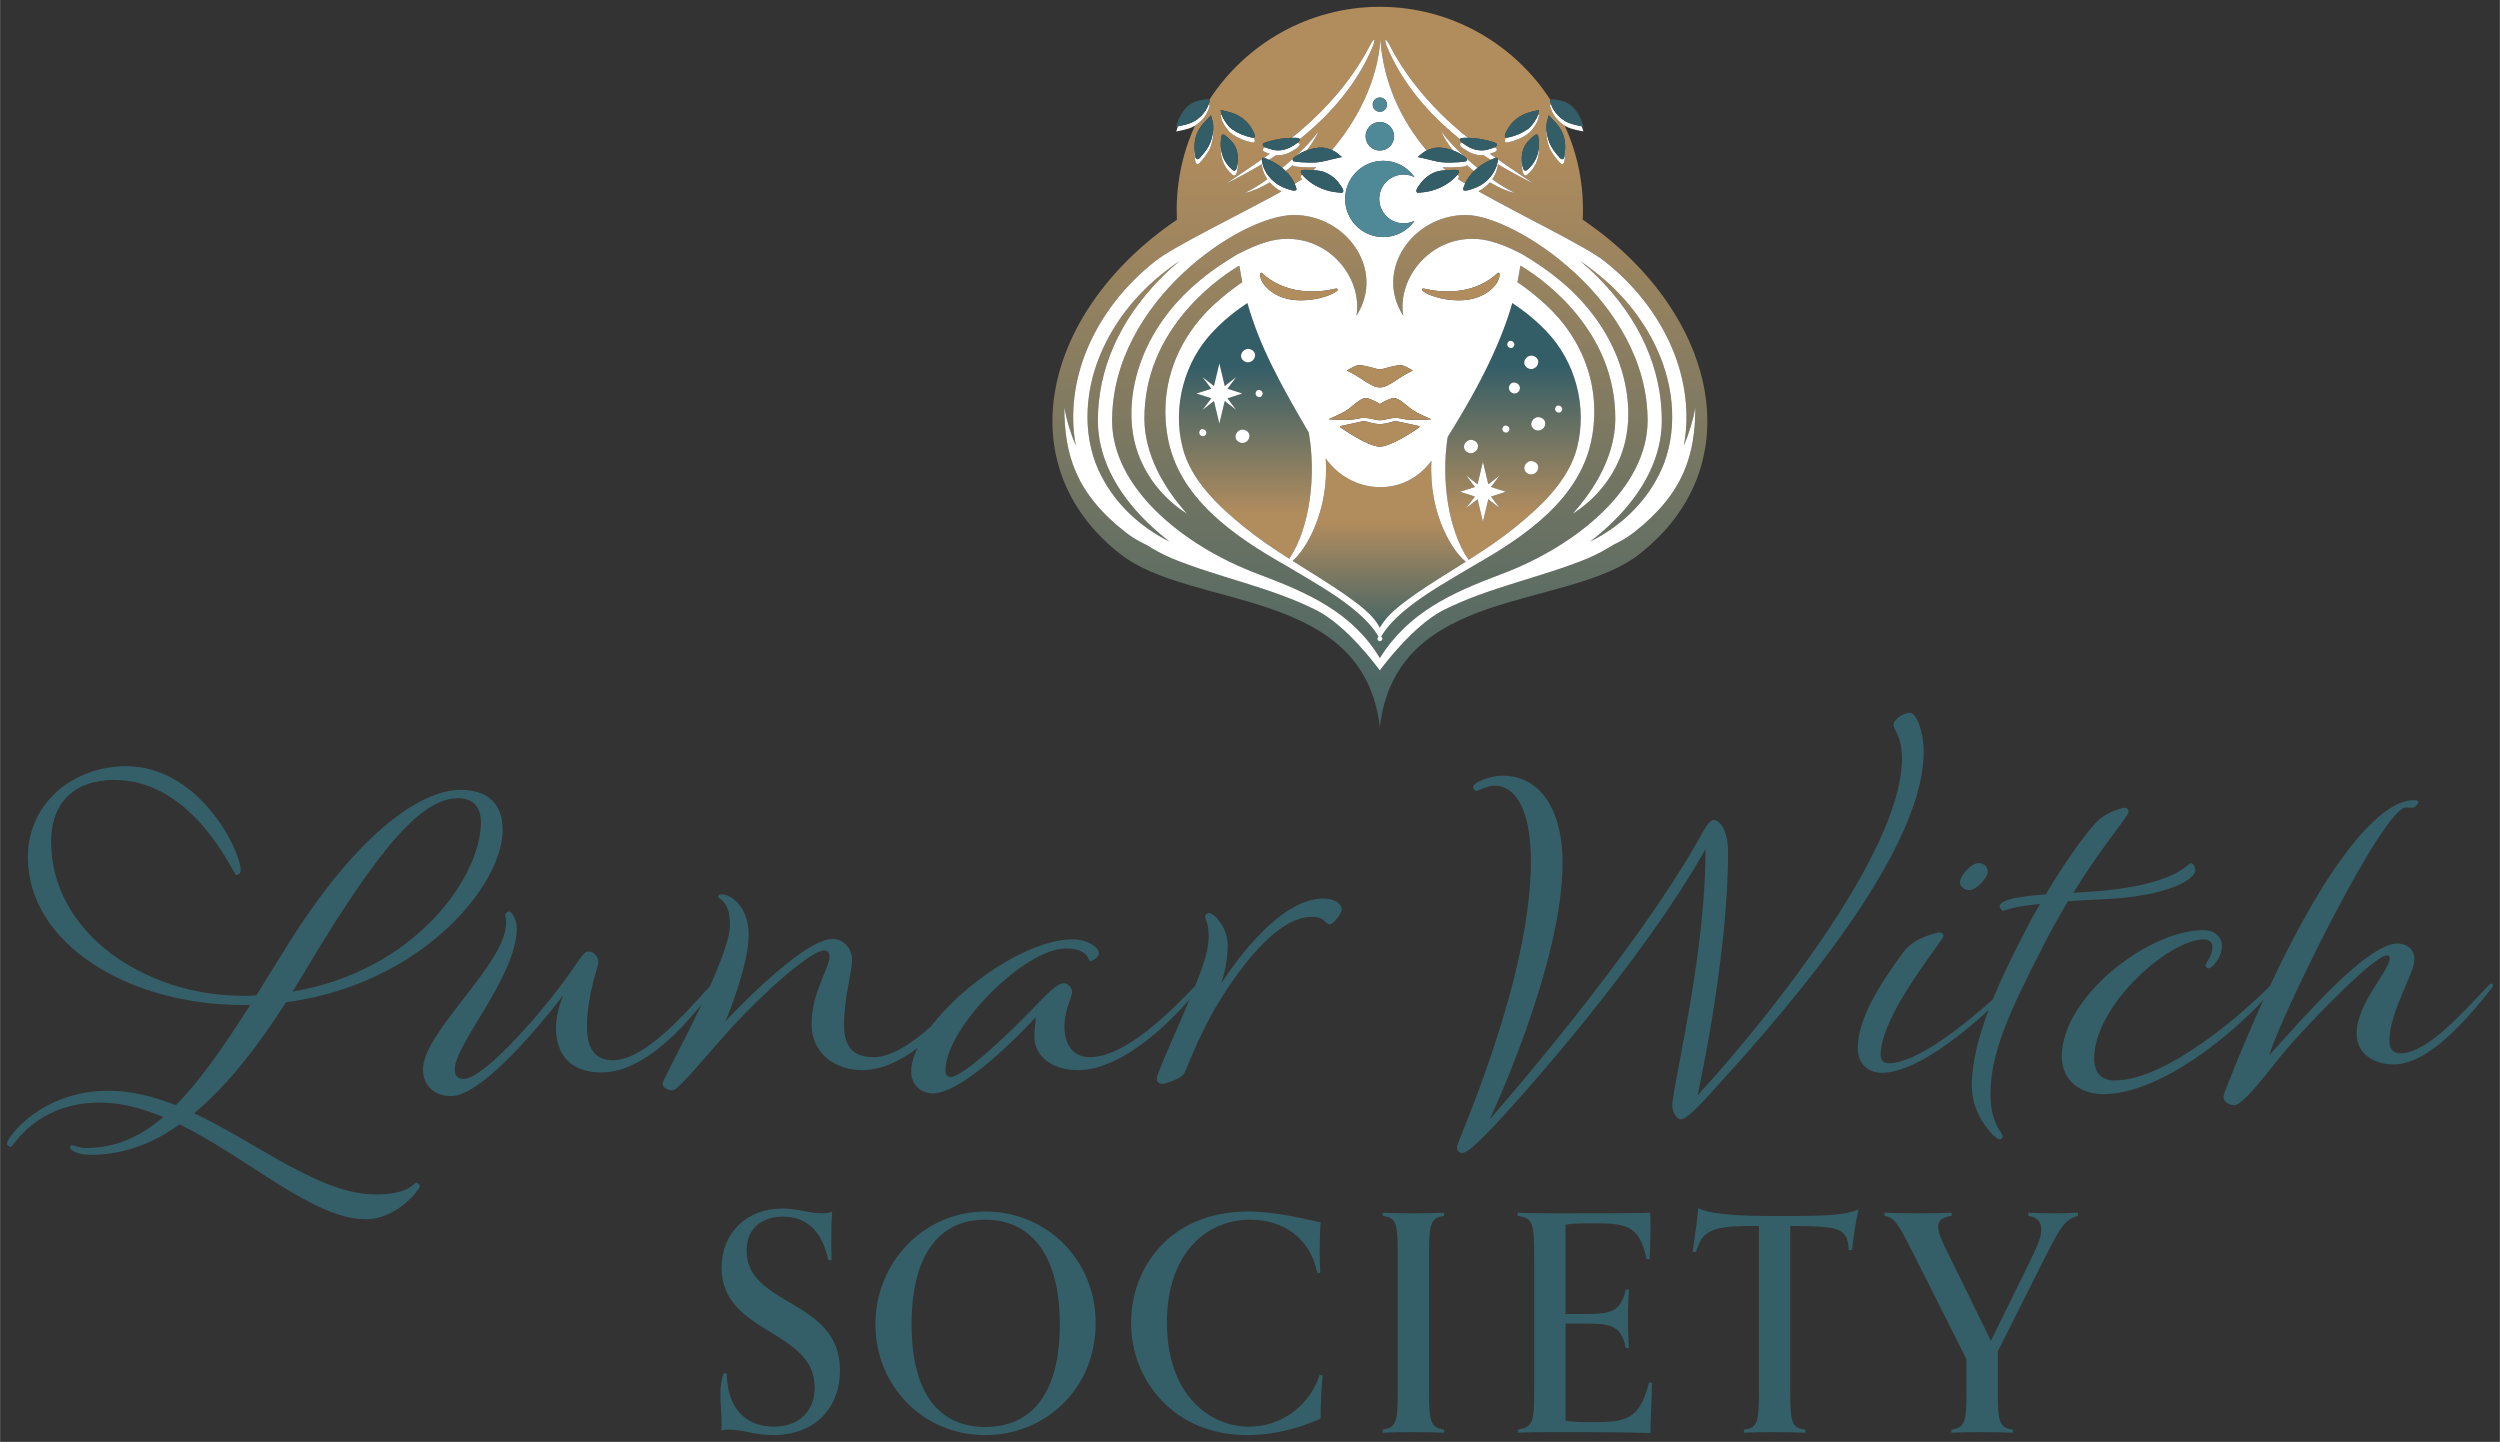 <?xml version="1.0" encoding="UTF-8"?><svg id="a" xmlns="http://www.w3.org/2000/svg" width="7.374in" height="4.253in" xmlns:xlink="http://www.w3.org/1999/xlink" viewBox="0 0 530.914 306.234"><rect x="0" y="0" width="530.914" height="306.234" fill="#333333" stroke="none"/><defs><linearGradient id="b" x1="292.889" y1="154.44" x2="292.889" y2="92.718" gradientUnits="userSpaceOnUse"><stop offset=".278" stop-color="#345e67"/><stop offset=".705" stop-color="#b18c5d"/></linearGradient><linearGradient id="c" x1="276.283" y1="154.44" x2="276.283" y2="1.44" gradientUnits="userSpaceOnUse"><stop offset="0" stop-color="#345e67"/><stop offset=".705" stop-color="#b18c5d"/></linearGradient><linearGradient id="d" x1="309.683" y1="154.44" x2="309.683" y2="1.44" xlink:href="#c"/><linearGradient id="e" x1="321.318" y1="154.441" x2="321.318" y2="31.318" gradientUnits="userSpaceOnUse"><stop offset=".368" stop-color="#b18c5d"/><stop offset=".622" stop-color="#345e67"/></linearGradient><linearGradient id="f" x1="264.476" y1="154.441" x2="264.476" y2="31.318" xlink:href="#e"/><linearGradient id="g" x1="293.042" y1="255.587" x2="293.042" y2="-137.117" gradientUnits="userSpaceOnUse"><stop offset=".209" stop-color="#345e67"/><stop offset=".572" stop-color="#b18c5d"/></linearGradient><linearGradient id="h" x1="240.713" y1="255.587" x2="240.713" y2="-137.117" xlink:href="#g"/><linearGradient id="i" x1="345.355" y1="255.587" x2="345.355" y2="-137.117" xlink:href="#g"/><linearGradient id="j" x1="293.034" y1="255.587" x2="293.034" y2="-137.117" xlink:href="#g"/></defs><path d="M293.002,133.263c.015.029.031.069.031.069,0,0,.017-.041.033-.069,1.557-2.816,4.373-4.84,7.719-7.235,3.42-2.353,6.982-4.512,10.497-6.732-2.568-1.982-7.917-9.841-7.296-21.439-5.576,7.742-16.816,7.386-22.46-.504.808,11.299-4.366,19.618-7.03,21.759,3.609,2.285,7.272,4.498,10.786,6.916,3.347,2.395,6.226,4.382,7.72,7.235Z" fill="url(#b)"/><path d="M274.891,38.917c.022.048.037.085.057.129.574-.344,1.108-.674,1.562-.973-.224-.302-.345-.58-.229-.756.05-.075.095-.137.304-.174-.269-.338-.433-.658-.304-.852.108-.161.18-.266,1.96-.185.196.009.411.021.631.036.216-.208.439-.417.65-.625-.144.011-.287.018-.428.021l-1.011.015c-.025,0-.053,0-.084,0-.713,0-3.001-.11-3.307-.302-.069-.042-.118-.107-.147-.18-.48.44-.992.849-1.5,1.259.784.774,1.412,1.64,1.846,2.587h0Z" fill="url(#c)"/><path d="M311.177,38.916c.435-.948,1.062-1.813,1.847-2.587-.509-.411-1.02-.82-1.5-1.259-.029.074-.079.138-.15.182-.303.191-2.592.301-3.304.301-.032,0-.06,0-.084,0l-1.009-.015c-.208-.004-.42-.02-.635-.041.195.185.391.368.589.549.037.034.088.072.127.107.268-.019.533-.036.771-.046,1.781-.081,1.852.024,1.958.183.129.195-.035.516-.304.854.209.037.254.099.304.172.109.164.009.418-.185.696.476.309,1.001.634,1.55.966.01-.021.016-.038.027-.06h0Z" fill="url(#d)"/><path d="M321.647,112.078c5.557-4.461,11.469-10.004,13.271-16.988,2.214-8.672-.316-18.332-6.555-24.766-2.129-2.253-4.589-4.241-7.2-5.966-2.052,7.207-5.915,15.982-13.727,28.459-1.373,8.875.03,19.667,4.457,26.092,3.359-2.133,6.666-4.334,9.754-6.83ZM330.777,86.14c.453-.101.883.204.982.586.098.383-.172.816-.557.907-.385.09-.814-.168-.926-.547-.112-.379.115-.86.501-.946ZM327.972,89.256c.321.477.243,1.135-.119,1.59-.23.29-.571.51-.951.579-.755.137-1.555-.404-1.689-1.104-.134-.701.375-1.447,1.103-1.68.569-.182,1.334.138,1.656.615ZM324.825,75.575c.569-.182,1.334.138,1.656.615.321.477.243,1.135-.119,1.59-.23.29-.571.51-.951.579-.755.137-1.555-.403-1.689-1.104-.134-.701.375-1.447,1.103-1.68ZM324.825,97.963c.569-.182,1.334.138,1.656.615s.243,1.135-.119,1.59c-.23.29-.571.51-.951.579-.755.137-1.555-.403-1.689-1.104-.134-.701.375-1.447,1.103-1.68ZM322.758,82.169c.15.583-.263,1.244-.85,1.382-.587.138-1.243-.256-1.413-.833s.176-1.311.765-1.442c.691-.154,1.349.31,1.499.894ZM320.618,72.415c.453-.101.883.204.982.586.099.383-.172.816-.557.907-.385.09-.814-.168-.926-.547s.115-.86.501-.946ZM319.568,90.387c.453-.101.883.204.982.586.098.383-.172.816-.557.907-.385.09-.814-.168-.926-.547-.112-.379.115-.86.501-.946ZM312.027,93.462c.569-.182,1.334.138,1.656.615.321.477.243,1.135-.119,1.59-.23.29-.571.51-.951.579-.755.137-1.555-.403-1.689-1.104s.375-1.447,1.103-1.68ZM310.051,104.446l3.162-1.015-1.867-2.473,2.437,1.9,1.145-4.799,1.145,4.799,2.437-1.9-1.868,2.473,3.162,1.015-3.162,1.015,1.868,2.473-2.437-1.9-1.145,4.798-1.145-4.798-2.437,1.9,1.867-2.473-3.162-1.015Z" fill="url(#e)"/><path d="M257.706,70.324c-6.239,6.434-8.769,16.094-6.555,24.766,1.802,6.984,7.714,12.527,13.271,16.988,2.973,2.403,6.149,4.533,9.379,6.592,4.557-6.842,5.683-18.133,4.133-26.81-6.098-10.408-10.47-18.403-13.026-27.503-2.611,1.725-5.072,3.713-7.202,5.967ZM255.62,92.645c-.385.09-.814-.168-.926-.547-.112-.379.115-.86.501-.946.453-.101.883.204.982.586.098.383-.172.816-.557.907ZM258.949,89.965l-1.145-4.798-2.437,1.9,1.868-2.473-3.162-1.015,3.162-1.015-1.868-2.473,2.437,1.9,1.145-4.798,1.145,4.798,2.436-1.9-1.867,2.473,3.162,1.015-3.162,1.015,1.867,2.473-2.436-1.9-1.145,4.798ZM265.033,93.492c-.23.29-.571.51-.951.579-.755.137-1.555-.403-1.689-1.104s.375-1.447,1.103-1.68c.569-.182,1.334.138,1.656.615.321.477.243,1.135-.119,1.59ZM267.158,82.833c.453-.101.883.204.982.586.098.383-.172.816-.557.907-.385.09-.814-.168-.926-.547-.112-.379.115-.86.501-.946ZM266.335,74.762c.321.477.243,1.135-.119,1.59-.23.29-.571.51-.951.579-.755.137-1.555-.403-1.689-1.104-.134-.701.375-1.447,1.103-1.68.569-.182,1.334.138,1.656.615Z" fill="url(#f)"/><path d="M336.127,46.661c.344-7.148-1.067-13.936-3.834-19.979-1.268-.78-2.337-2.019-2.831-3.332-.299-.798-.283-.876-.266-.958l.032-.153.151-.09s.013-.002.018-.004c-.228-.626-.216-.704-.201-.779l.032-.153.027-.016c-7.694-11.861-21.048-19.735-36.222-19.757-15.166.022-28.522,7.89-36.219,19.752l.01.005.047.167c.017.078.029.154-.2.781.004.002.013.002.017.004l.136.074.047.167c.018.085.035.159-.265.959-.495,1.313-1.564,2.553-2.833,3.333-2.767,6.041-4.178,12.829-3.833,19.978-28.343,19.237-36.317,52.018-11.988,71.05,15.128,11.834,51.61,6.826,55.081,36.729,3.5-30.148,39.771-24.752,55.081-36.729,24.548-19.203,16.088-51.994-11.988-71.05ZM328.575,25.679l.335-1.2,1.29,1.364c1.627,1.714,2.303,3.507,2.189,5.861.036.613.009,1.263-.08,1.962l-.02.165c-.074.6-.111.901-.422.992-.045.013-.088.02-.129.02-.26,0-.481-.265-.996-.885l-.147-.176c-.378-.452-.889-1.171-1.138-1.602-.736-1.277-1.121-3.089-1.024-4.529-.055-.725-.013-1.413.142-1.973ZM319.706,29.198l-.08-.151c-.044-.091-.125-.261.242-1.051h0c1.039-2.215,2.923-3.694,5.448-4.28l1.543-.359-.204.941c-.009.042-.03.096-.046.144l.25-.058-.204.941c-.14.634-1.038,2.007-1.649,2.646-.709.734-2.252,1.567-3.669,1.982-.947.273-1.265.324-1.396.324-.046,0-.068-.006-.087-.011l-.149-.04-.08-.151c-.04-.083-.107-.236.156-.856l-.076-.021ZM324.868,36.612c-.443.446-.652.657-.897.657-.027,0-.054-.003-.082-.008-.234-.042-.328-.25-.373-.35-.094-.209-.212-.745-.272-1.144h0c-.078-.518-.09-1.028-.052-1.522-.118-1.502.259-2.92,1.071-3.947.097-.123,1.614-1.796,2.083-1.728.294.032.35.199.464,1.372.038.405.033.805.007,1.2.147,2.082-.554,4.067-1.948,5.469ZM259.413,24.299l-.204-.942,1.544.359c2.524.585,4.408,2.065,5.447,4.278h0c.367.792.285.962.241,1.053l-.069.143-.088.026c.264.622.197.775.157.858l-.069.143-.167.049c-.016.004-.037.01-.08.01-.125,0-.442-.049-1.395-.325-1.419-.415-2.961-1.248-3.669-1.981-.612-.64-1.51-2.013-1.649-2.646l-.204-.942.25.058c-.016-.048-.036-.101-.045-.143ZM262.824,35.768h0c-.06.399-.178.935-.271,1.143-.045.101-.139.308-.374.351-.028.005-.056.008-.082.008-.244,0-.454-.211-.897-.657-1.394-1.403-2.094-3.388-1.948-5.47-.026-.395-.031-.794.007-1.198.114-1.175.17-1.341.464-1.374.475-.048,1.986,1.605,2.083,1.728.811,1.027,1.188,2.444,1.071,3.947.038.494.026,1.004-.052,1.522ZM255.868,25.843l1.29-1.364.335,1.199c.155.561.198,1.249.143,1.974.097,1.439-.288,3.252-1.023,4.527-.251.433-.762,1.152-1.139,1.603l-.146.176c-.516.62-.737.886-.997.886-.042,0-.084-.007-.129-.02-.31-.091-.348-.393-.421-.993l-.021-.165c-.089-.7-.116-1.35-.08-1.963-.115-2.353.562-4.146,2.189-5.86ZM347.024,113.059c-1.306,1.022-2.812,1.906-4.484,2.702-1.708,1.086-3.502,2.034-5.355,2.834-10.046,4.115-20.798,6.065-30.571,10.95-6.644,3.317-13.58,12.831-13.58,12.83-.564-.701-6.936-9.513-13.579-12.83-9.774-4.885-20.526-6.835-30.571-10.95-1.853-.8-3.647-1.749-5.355-2.834-1.671-.796-3.178-1.68-4.484-2.702-10.714-8.381-12.984-16.662-13.023-26.487.522,2.814,1.352,5.521,2.457,8.077-1.32-6.846-.28-14.156,2.421-20.558,3.076-7.363,8.247-13.784,14.507-18.683,3.828-3.063,18.234-10.02,26.749-14.755-.95-.466-1.802-1.136-2.486-1.925-1.835,1.103-3.685,1.916-5.358,2.273,1.715-.815,3.31-1.83,4.843-2.935-.513-.74-.886-1.55-1.065-2.378-.102-.467-.119-.698-.105-.828-2.453,1.472-4.965,2.844-7.539,4.096,2.528-1.68,5.046-3.387,7.54-5.127.01-.09.035-.133.057-.167l.076-.117.143-.034c.041-.008.077-.015.172.008.41-.287.826-.567,1.234-.857-1.344-.401-1.474-.615-1.491-.863-.014-.204.081-.343.511-.512-.433-.199-.5-.35-.511-.515-.021-.305.183-.462,1.425-.797.752-.203,1.644-.393,2.387-.51.417-.065,1.398-.165,2.28-.197.401-.305.807-.604,1.204-.914,6.183-5.192,11.691-11.408,15.405-18.615.917-1.813,1.366-1.65.602.272-3.207,7.654-8.8,14.175-15.225,19.344-.083.061-.168.12-.251.181l.019.136c.011.185-.194.417-.487.655.162.025.285.06.348.111l.116.092.024.169c.028.456-1.237,1.203-1.993,1.608h0c-.818.437-1.721.662-2.599.662-.129,0-.258-.006-.386-.016-.52.338-1.048.663-1.574.992.052.024.095.043.153.069,1.005.46,1.894,1.012,2.667,1.638.172-.139.345-.276.517-.416.592-.493,1.172-.996,1.746-1.507.054-.112.208-.272.581-.533,1.765-1.617,3.423-3.343,4.858-5.288-.54,1.312-1.415,2.689-2.502,4.04,1.117-.398,2.464-.673,3.256-.616.743.049,1.474.248,2.13.539,8.365-9.918,10.049-19.264,10.274-23.543.61,9.079,4.358,17.186,9.85,23.635.702-.343,1.507-.577,2.327-.631.792-.056,2.138.219,3.255.616-1.088-1.351-1.963-2.727-2.503-4.04,1.435,1.946,3.093,3.671,4.858,5.288.374.261.528.422.582.533.574.511,1.154,1.014,1.746,1.507.171.139.344.277.517.416.773-.626,1.662-1.179,2.667-1.639.057-.026.1-.045.152-.069-.526-.329-1.054-.654-1.574-.992-.128.01-.256.016-.386.016-.879,0-1.781-.225-2.599-.662h0c-.756-.406-2.021-1.153-1.993-1.605l.009-.149.13-.114c.063-.05.185-.086.347-.111-.293-.238-.498-.469-.487-.652l.009-.146c-.08-.058-.161-.115-.241-.174-6.425-5.169-12.017-11.689-15.224-19.344-.764-1.922-.315-2.084.602-.272,3.714,7.206,9.222,13.423,15.405,18.615.397.31.803.609,1.204.914.881.031,1.863.132,2.279.197.743.117,1.635.307,2.387.51,1.242.335,1.445.492,1.425.796-.011.165-.079.316-.512.516.43.169.525.308.512.511-.017.249-.147.463-1.491.864.408.29.824.569,1.233.856.094-.024.131-.017.172-.008l.137.029.082.123c.022.034.046.077.057.167,2.494,1.74,5.012,3.446,7.54,5.127-2.574-1.252-5.086-2.624-7.539-4.096.014.13-.003.361-.105.829-.179.827-.551,1.638-1.064,2.377,1.533,1.105,3.128,2.12,4.843,2.935-1.673-.356-3.523-1.169-5.358-2.273-.67.773-1.502,1.431-2.429,1.896,9.003,5.094,22.925,11.769,26.692,14.783,6.26,4.899,11.431,11.32,14.507,18.683,2.701,6.402,3.741,13.712,2.421,20.558,1.105-2.556,1.935-5.263,2.457-8.077-.039,9.825-2.308,18.105-13.023,26.487Z" fill="url(#g)"/><path d="M233.145,89.327c0-10.933,4.629-21.393,13.385-30.25,1.323-1.338,2.657-2.556,3.956-3.654-1.127.766-2.196,1.555-3.214,2.37-6.107,4.776-10.804,10.818-13.585,17.475-3.734,8.851-3.656,18.509.21,25.84,3.011,5.882,8.119,10.775,14.488,13.925-1.742-1.336-3.357-2.729-4.83-4.168-6.811-6.656-10.411-14.103-10.411-21.537Z" fill="url(#h)"/><path d="M338.796,57.792c-1.017-.815-2.087-1.604-3.214-2.37,1.299,1.099,2.633,2.317,3.956,3.654,8.756,8.857,13.385,19.317,13.385,30.25,0,7.434-3.6,14.881-10.411,21.537-1.473,1.439-3.088,2.832-4.83,4.168,6.37-3.15,11.477-8.043,14.489-13.925,3.866-7.332,3.944-16.989.21-25.84-2.78-6.657-7.478-12.699-13.585-17.475Z" fill="url(#i)"/><path d="M349.897,89.328c0-25.37-28.265-43.663-38.61-43.663-11.131,0-19.535,11.622-13.275,21.407-1.338-7.752,5.463-16.712,15.263-16.336,4.395.169,8.843,2.703,9.935,3.212,0,0,0,.001,0,.002,0,0,.001-.001.002-.002,2.694,1.628,5.568,3.481,8.447,5.939,5.795,4.87,10.046,10.888,12.297,17.405h0c2.589,7.43,2.447,15.082-.389,20.997-2.022,4.392-5.369,8.16-9.561,10.814,3.089-3.489,9.031-11.024,9.031-20.247,0-8.646-3.212-16.612-9.547-23.676-4.473-4.988-9.127-7.894-10.476-8.681-.074-.038-.094-.047-.14-.066-.172,1.136-.377,2.297-.625,3.493,1.472.999,2.909,2.079,4.248,3.233,8.924,7.276,13.6,17.902,11.641,29.411-2.209,13.291-14.36,21.418-25.212,27.581-6.074,3.689-16.593,9.181-19.848,15.511,0,0-.005.002-.012.004-.012,0-.034,0-.034,0,0,0,.022,0,.034,0-.022.007-.068.018-.079-.004-3.253-6.331-13.775-11.821-19.849-15.511-10.852-6.164-23.002-14.29-25.212-27.581-1.959-11.509,2.717-22.135,11.641-29.411,1.341-1.156,2.782-2.238,4.257-3.238-.236-1.138-.446-2.298-.629-3.489-.049.02-.067.029-.143.068-1.349.787-6.003,3.693-10.476,8.681-6.335,7.064-9.547,15.03-9.547,23.676,0,9.224,5.942,16.758,9.031,20.247-4.192-2.655-7.538-6.422-9.561-10.814-2.836-5.915-2.978-13.568-.389-20.996h0c2.25-6.519,6.501-12.537,12.297-17.407,2.879-2.458,5.754-4.311,8.447-5.939,0,0,.001.001.002.002,0,0,0-.001,0-.002,2.219-1.035,5.875-3.056,9.936-3.212,9.829-.377,16.599,8.598,15.263,16.336,6.241-9.756-2.116-21.407-13.275-21.407-11.233,0-38.61,18.293-38.61,43.663,0,14.211,14.995,26.584,31.015,32.592,10.667,3.997,20.041,8.167,25.848,17.848,6.028-9.681,15.181-13.851,25.848-17.848,16.02-6.008,31.015-18.38,31.015-32.592ZM332.009,114.754h.001-.001Z" fill="url(#j)"/><path d="M293.068,135.666c-.012,0-.034,0-.034,0" fill="none" stroke="#fff" stroke-linecap="round" stroke-linejoin="round"/><path d="M357.589,94.648c1.321-6.846.281-14.156-2.421-20.558-3.076-7.363-8.247-13.784-14.507-18.683-3.767-3.015-17.69-9.689-26.692-14.783.927-.465,1.759-1.123,2.429-1.896,1.835,1.103,3.685,1.916,5.358,2.273-1.715-.815-3.31-1.83-4.843-2.935.513-.739.886-1.55,1.064-2.377.102-.468.119-.699.105-.829,2.453,1.472,4.965,2.844,7.539,4.096-2.528-1.68-5.046-3.387-7.54-5.127.015.129-.001.36-.104.833-.446,2.065-2.083,4.034-4.168,5.017-.249.118-1.902.808-2.626.808-.104,0-.188-.014-.246-.046l-.15-.081-.042-.193c-.007-.059-.026-.235.405-1.19-.549-.333-1.074-.658-1.55-.966.194-.278.294-.532.185-.696-.05-.074-.095-.135-.304-.172-.521.655-1.445,1.376-1.46,1.387-1.606,1.235-3.531,2.023-5.566,2.279-.645.081-1.068.122-1.264.122-.045,0-.078-.002-.099-.007l-.159-.034-.097-.166c-.077-.156-.053-.369.071-.635h0c.113-.239.554-.855.933-1.341.929-1.193,2.325-2.099,3.736-2.424.316-.073.902-.131,1.48-.172-.039-.035-.09-.073-.127-.107-.198-.181-.394-.365-.589-.549.215.021.427.037.635.041l1.009.015c.025,0,.053,0,.084,0,.713,0,3.001-.11,3.304-.301.071-.044.12-.108.15-.182.48.44.992.849,1.5,1.259.238-.234.488-.461.755-.677-.172-.139-.345-.276-.517-.416-.592-.493-1.172-.996-1.746-1.507.032.067.035.12.036.17.002.133-.064.255-.179.325-.303.191-2.592.301-3.304.301-.032,0-.06,0-.084,0-.405-.007-.864-.014-1.009-.015-1.163-.02-2.448-.346-3.691-.661-.534-.135-1.038-.263-1.517-.363l-.678-.141.888-.746c.292-.247.646-.452,1.02-.635-5.491-6.449-9.239-14.556-9.85-23.635-.225,4.279-1.909,13.625-10.274,23.543.452.2.874.438,1.216.727l.888.747-.677.141c-.48.1-.984.228-1.517.363-1.243.315-2.529.641-3.69.661-.146.002-.605.009-1.011.015-.025,0-.053,0-.084,0-.713,0-3.001-.11-3.307-.302-.111-.069-.178-.19-.176-.324,0-.05.004-.103.036-.17-.574.511-1.155,1.014-1.746,1.507-.171.139-.344.277-.517.416.267.216.518.443.755.677.509-.411,1.02-.82,1.5-1.259.029.073.078.137.147.18.306.193,2.594.302,3.307.302.031,0,.059,0,.084,0l1.011-.015c.141-.002.284-.01.428-.021-.21.208-.434.417-.65.625.622.041,1.278.104,1.62.183,1.411.325,2.807,1.231,3.736,2.424.378.486.82,1.103.932,1.34h0c.125.267.149.48.071.636l-.072.145-.183.055c-.013.003-.035.008-.099.008-.134,0-.453-.021-1.265-.123-2.034-.256-3.959-1.044-5.567-2.279-.014-.011-.939-.732-1.46-1.387-.209.037-.254.1-.304.174-.116.176.005.455.229.756-.454.299-.987.628-1.562.973.398.892.382,1.063.375,1.119l-.022.171-.17.106c-.059.032-.143.046-.246.046-.724,0-2.377-.691-2.626-.809-2.086-.983-3.722-2.952-4.168-5.017-.103-.472-.119-.703-.104-.833-2.493,1.74-5.012,3.446-7.54,5.127,2.574-1.252,5.086-2.624,7.539-4.096-.014.13.003.361.105.828.179.828.551,1.639,1.065,2.378-1.533,1.105-3.128,2.12-4.843,2.935,1.673-.356,3.523-1.169,5.358-2.273.684.789,1.536,1.459,2.486,1.925-8.515,4.735-22.921,11.691-26.749,14.755-6.26,4.899-11.431,11.32-14.507,18.683-2.701,6.402-3.741,13.712-2.421,20.558-1.105-2.556-1.935-5.263-2.457-8.077.039,9.825,2.308,18.105,13.023,26.487,1.306,1.022,2.812,1.906,4.484,2.702,1.708,1.086,3.502,2.034,5.355,2.834,10.046,4.115,20.798,6.065,30.571,10.95,6.644,3.317,13.015,12.129,13.579,12.83,0,.001,6.936-9.513,13.58-12.83,9.774-4.885,20.525-6.835,30.571-10.95,1.853-.8,3.647-1.749,5.355-2.834,1.671-.796,3.178-1.68,4.484-2.702,10.714-8.381,12.983-16.662,13.023-26.487-.522,2.814-1.352,5.521-2.457,8.077ZM293.034,20.711c.836,0,1.513.677,1.513,1.513s-.677,1.513-1.513,1.513-1.513-.677-1.513-1.513.677-1.513,1.513-1.513ZM293.034,25.919c1.671,0,3.026,1.355,3.026,3.026s-1.355,3.026-3.026,3.026-3.026-1.355-3.026-3.026,1.355-3.026,3.026-3.026ZM293.763,34.153c2.75,0,5.179,1.372,6.643,3.468-.698-.349-1.482-.551-2.315-.551-2.862,0-5.183,2.32-5.183,5.183s2.32,5.183,5.183,5.183c.833,0,1.618-.201,2.315-.551-1.464,2.096-3.893,3.468-6.643,3.468-4.473,0-8.1-3.626-8.1-8.1s3.626-8.1,8.1-8.1ZM277.933,91.86c1.551,8.677.424,19.968-4.133,26.81-3.23-2.059-6.406-4.189-9.379-6.592-5.557-4.461-11.469-10.004-13.271-16.988-2.214-8.672.317-18.332,6.555-24.766,2.129-2.254,4.59-4.242,7.202-5.967,2.556,9.1,6.928,17.095,13.026,27.503ZM267.619,58.16c.007-.099.07-.184.163-.219.092-.035.196-.012.267.057,2.005,1.998,5.01,3.367,8.245,3.755,0,0,.001,0,.002,0,2.957.375,5.687-.05,7.457-.472.108-.025.219.021.276.117.056.095.044.216-.03.298-.696.768-3.924,2.088-7.672,2.089-.314,0-.632-.009-.953-.029-2.615-.123-5.083-1.211-6.599-2.912-.801-.898-1.21-1.851-1.153-2.683ZM281.526,97.353c5.645,7.889,16.884,8.245,22.46.504-.621,11.597,4.728,19.456,7.296,21.439-3.515,2.22-7.077,4.379-10.497,6.732-3.347,2.395-6.162,4.419-7.719,7.235-.016.029-.033.069-.033.069,0,0-.016-.04-.031-.069-1.495-2.853-4.373-4.84-7.72-7.235-3.514-2.418-7.177-4.631-10.786-6.916,2.664-2.141,7.838-10.459,7.03-21.759ZM301.337,90.481c.065.014.115.065.127.129.013.065-.013.128-.067.166-.957.665-5.757,3.922-8.175,4.071l-.133.007h-.109s-.134-.007-.134-.007c-2.417-.148-7.219-3.405-8.176-4.071-.054-.038-.08-.101-.067-.166.013-.064.063-.115.127-.129l4.336-.933c.475-.103.972-.08,1.437.065l.277.087c.577.18,1.175.295,1.777.341l.476.037.475-.037c.602-.046,1.2-.161,1.777-.341l.277-.087c.465-.146.962-.168,1.438-.065l4.336.933ZM301.321,90.354h0s0,0,0,0ZM307.436,92.816c7.812-12.476,11.676-21.252,13.727-28.459,2.61,1.725,5.071,3.713,7.2,5.966,6.239,6.434,8.769,16.094,6.555,24.766-1.802,6.984-7.714,12.527-13.271,16.988-3.088,2.496-6.395,4.697-9.754,6.83-4.427-6.425-5.83-17.217-4.457-26.092ZM317.296,60.843c-1.516,1.701-3.985,2.79-6.603,2.913-.32.02-.638.029-.952.029-3.746,0-6.973-1.32-7.67-2.089-.074-.082-.086-.203-.03-.298.056-.095.168-.142.276-.117,1.77.423,4.5.848,7.457.472,0,0,.001,0,.002,0,3.234-.388,6.24-1.756,8.245-3.755.07-.07.174-.092.267-.057.093.035.156.12.163.219.057.832-.353,1.785-1.153,2.683ZM303.927,89.046l-.004.021h0s-3.234.189-4.581.088c-.772-.057-1.247-.155-1.678-.244-.506-.104-.904-.186-1.591-.147-.581.033-1.026.126-2.059.366-.412.096-.7.11-.835.11-.074,0-.114-.004-.127-.006h-.028s-.018,0-.018,0c-.005,0-.045.005-.119.005-.165,0-.445-.019-.835-.11-1.033-.24-1.479-.333-2.059-.366-.685-.039-1.085.043-1.602.149-.42.086-.896.185-1.667.242-1.344.1-3.652-.029-4.584-.11.826-.357,2.85-1.253,3.802-1.867.389-.251.818-.605,1.272-.979.971-.799,1.975-1.626,2.79-1.66h.039c.719,0,2.168.764,2.911,1.215l.079.048.079-.048c.744-.452,2.194-1.217,2.911-1.217h.039c.814.035,1.818.861,2.79,1.661.454.374.883.727,1.272.979.953.616,2.977,1.511,3.802,1.867ZM293.307,85.147h0,0ZM299.902,78.773c-.484.206-1.794.904-2.807,1.597-1.37.938-2.295,1.431-2.914,1.691-.089.047-.293.102-.505.15-.425.097-.866.096-1.291-.002-.215-.05-.424-.106-.516-.155-.62-.262-1.54-.755-2.897-1.684-1.013-.693-2.322-1.391-2.807-1.597-.074-.031-.079-.132-.01-.172.404-.232,1.445-.811,2.124-1.021.606-.187,2.727.374,3.921.72.543.158,1.121.158,1.664,0,1.194-.346,3.316-.908,3.921-.72.679.21,1.72.789,2.124,1.021.069.04.064.14-.01.172ZM233.897,101.108c-3.867-7.332-3.944-16.989-.21-25.84,2.78-6.657,7.478-12.699,13.585-17.475,1.018-.815,2.087-1.604,3.214-2.37-1.299,1.099-2.633,2.317-3.956,3.654-8.756,8.857-13.385,19.317-13.385,30.25,0,7.434,3.6,14.881,10.411,21.537,1.473,1.439,3.088,2.832,4.83,4.168-6.37-3.15-11.477-8.043-14.488-13.925ZM318.882,121.92c-10.667,3.997-19.82,8.167-25.848,17.848-5.807-9.681-15.181-13.851-25.848-17.848-16.02-6.008-31.015-18.38-31.015-32.592,0-25.37,27.377-43.663,38.61-43.663,11.159,0,19.516,11.651,13.275,21.407,1.336-7.738-5.434-16.713-15.263-16.336-4.061.156-7.717,2.177-9.936,3.212,0,0,0,.001,0,.002,0,0-.001-.001-.002-.002-2.694,1.628-5.568,3.481-8.447,5.939-5.795,4.87-10.046,10.888-12.297,17.405h0c-2.589,7.43-2.447,15.082.389,20.997,2.022,4.392,5.369,8.16,9.561,10.814-3.089-3.489-9.031-11.024-9.031-20.247,0-8.646,3.212-16.612,9.547-23.676,4.473-4.988,9.127-7.894,10.476-8.681.076-.039.095-.048.143-.068.183,1.191.394,2.351.629,3.489-1.475,1.001-2.915,2.083-4.257,3.238-8.924,7.276-13.6,17.902-11.641,29.411,2.209,13.291,14.36,21.418,25.212,27.581,6.074,3.69,16.595,9.18,19.849,15.511.011.022.057.011.079.004.008-.002.012-.004.012-.004,3.255-6.33,13.774-11.822,19.848-15.511,10.852-6.164,23.002-14.29,25.212-27.581,1.959-11.509-2.717-22.135-11.641-29.411-1.339-1.154-2.776-2.233-4.248-3.233.248-1.196.452-2.357.625-3.493.045.019.065.029.14.066,1.349.787,6.003,3.693,10.476,8.681,6.335,7.064,9.547,15.03,9.547,23.676,0,9.224-5.942,16.758-9.031,20.247,4.192-2.655,7.538-6.422,9.561-10.814,2.836-5.915,2.978-13.568.389-20.996h0c-2.25-6.519-6.501-12.537-12.297-17.407-2.879-2.458-5.754-4.311-8.447-5.939,0,0-.001.001-.002.002,0,0,0-.001,0-.002-1.092-.509-5.541-3.044-9.935-3.212-9.8-.376-16.601,8.584-15.263,16.336-6.26-9.785,2.144-21.407,13.275-21.407,10.345,0,38.61,18.293,38.61,43.663,0,14.211-14.995,26.584-31.015,32.592ZM352.171,101.108c-3.011,5.882-8.119,10.775-14.489,13.925,1.742-1.336,3.357-2.729,4.83-4.168,6.811-6.656,10.411-14.103,10.411-21.537,0-10.933-4.628-21.393-13.385-30.25-1.323-1.338-2.657-2.556-3.956-3.654,1.127.766,2.196,1.555,3.214,2.37,6.107,4.776,10.804,10.818,13.585,17.475,3.734,8.851,3.656,18.509-.21,25.84Z" fill="#fff"/><path d="M316.401,32.662c1.344-.401,1.474-.615,1.491-.864.013-.203-.081-.342-.512-.511-.291.134-.744.29-1.473.49-.408.111-.835.166-1.268.166-.879,0-1.781-.225-2.599-.662h0c-.45-.241-1.076-.604-1.506-.953-.162.025-.284.061-.347.111l-.13.114-.009.149c-.028.452,1.237,1.2,1.993,1.605h0c.818.437,1.72.662,2.599.662.129,0,.258-.006.386-.016.521.338,1.049.663,1.574.992.612-.278.894-.39,1.035-.426-.41-.287-.826-.566-1.233-.856Z" fill="#fff"/><path d="M310.186,29.411c.183-.147.863-.17,1.614-.143-.401-.305-.807-.604-1.204-.914-6.183-5.192-11.691-11.408-15.405-18.615-.917-1.813-1.366-1.65-.602.272,3.207,7.654,8.8,14.175,15.224,19.344.08.059.161.115.241.174v-.003s.13-.114.13-.114Z" fill="#fff"/><path d="M310.935,33.195c-1.765-1.617-3.422-3.342-4.858-5.288.54,1.312,1.415,2.689,2.503,4.04.442.157.851.332,1.171.516.551.315.919.547,1.184.732Z" fill="#fff"/><path d="M275.882,29.411l.116.092.005.032c.084-.061.168-.12.251-.181,6.425-5.169,12.017-11.689,15.225-19.344.764-1.922.315-2.084-.602-.272-3.714,7.206-9.222,13.423-15.405,18.615-.397.31-.803.609-1.204.914.751-.026,1.431-.003,1.614.143Z" fill="#fff"/><path d="M271.043,32.952c.128.01.256.016.386.016.879,0,1.781-.225,2.599-.662h0c.756-.405,2.021-1.152,1.993-1.608l-.024-.169-.116-.092c-.063-.05-.185-.086-.348-.111-.431.35-1.056.712-1.506.953h0c-.818.437-1.721.662-2.599.662-.433,0-.86-.055-1.268-.166-.729-.199-1.182-.355-1.473-.49-.43.169-.525.308-.511.512.017.248.147.463,1.491.863-.408.29-.824.569-1.234.857.141.035.423.147,1.036.425.526-.329,1.054-.654,1.574-.992Z" fill="#fff"/><path d="M277.489,31.947c1.088-1.351,1.962-2.727,2.502-4.04-1.435,1.946-3.093,3.671-4.858,5.288.265-.185.634-.418,1.186-.733.319-.184.728-.358,1.17-.516Z" fill="#fff"/><path d="M262.824,34.741c-.06.398-.178.935-.271,1.143-.045.101-.139.308-.374.351-.028.005-.056.008-.082.008-.244,0-.454-.211-.897-.657-1.162-1.169-1.837-2.745-1.948-4.443-.147,2.081.553,4.067,1.948,5.47.443.447.653.657.897.657.027,0,.054-.003.082-.008.234-.042.328-.25.374-.351.093-.208.211-.744.271-1.143h0c.078-.519.09-1.029.052-1.523-.013.165-.027.329-.052.496h0Z" fill="#fff"/><path d="M253.758,33.667l.021.165c.074.6.111.902.421.993.045.013.088.02.129.02.26,0,.481-.266.997-.886l.146-.176c.377-.451.888-1.169,1.139-1.603.735-1.276,1.12-3.088,1.023-4.527-.092,1.208-.456,2.516-1.023,3.501-.251.434-.762,1.152-1.139,1.603l-.146.176c-.516.62-.737.886-.997.886-.042,0-.084-.007-.129-.02-.31-.091-.348-.392-.421-.993l-.021-.165c-.041-.323-.065-.633-.08-.937-.036.613-.009,1.263.08,1.963Z" fill="#fff"/><path d="M259.413,25.326c.139.632,1.037,2.005,1.649,2.646.708.733,2.25,1.566,3.669,1.981.953.275,1.269.325,1.395.325.042,0,.063-.006.08-.01l.167-.049.069-.143c.04-.083.107-.236-.157-.858l-.079.023c-.016.004-.037.01-.08.01-.125,0-.442-.049-1.395-.325-1.419-.415-2.961-1.248-3.669-1.981-.571-.598-1.385-1.827-1.604-2.503l-.25-.058.204.942Z" fill="#fff"/><path d="M256.606,23.35c.3-.8.283-.874.265-.959l-.047-.167-.136-.074s-.013-.002-.017-.004c-.021.057-.04.111-.065.178-.59,1.566-1.997,3.031-3.584,3.731h0c-.379.167-1.137.399-1.691.517l-1.199.256-.33,1.097,1.529-.326c.554-.118,1.313-.35,1.691-.517.256-.113.507-.248.752-.398,1.268-.78,2.338-2.02,2.833-3.333Z" fill="#fff"/><path d="M323.972,36.243c-.027,0-.054-.003-.082-.008-.234-.042-.328-.25-.373-.35-.094-.209-.212-.745-.272-1.144h0c-.025-.166-.039-.331-.052-.495-.038.494-.026,1.004.052,1.522h0c.06.398.178.935.272,1.144.045.1.139.308.373.35.028.005.056.008.082.008.244,0,.454-.211.897-.657,1.394-1.402,2.095-3.388,1.948-5.469-.111,1.698-.785,3.273-1.948,4.442-.443.446-.652.657-.897.657Z" fill="#fff"/><path d="M329.457,32.181c.25.431.76,1.15,1.138,1.602l.147.176c.515.62.736.885.996.885.042,0,.084-.007.129-.02.31-.091.347-.392.422-.992l.02-.165c.089-.699.115-1.35.08-1.962-.015.303-.039.613-.08.935l-.02.165c-.074.6-.111.901-.422.992-.045.013-.088.02-.129.02-.26,0-.481-.266-.996-.885l-.147-.176c-.378-.452-.888-1.171-1.138-1.602-.568-.985-.932-2.294-1.024-3.502-.097,1.439.288,3.252,1.024,4.529Z" fill="#fff"/><path d="M319.626,30.074l.08.151.149.04c.019.005.041.011.087.011.131,0,.449-.051,1.396-.324,1.417-.415,2.96-1.247,3.669-1.982.611-.638,1.509-2.011,1.649-2.646l.204-.941-.25.058c-.22.678-1.033,1.906-1.603,2.502-.709.734-2.252,1.567-3.669,1.982-.947.273-1.265.324-1.396.324-.046,0-.068-.006-.087-.011l-.073-.02c-.263.62-.196.773-.156.856Z" fill="#fff"/><path d="M333.046,26.054c-1.588-.701-2.995-2.165-3.584-3.731-.025-.067-.045-.121-.065-.178-.004.002-.014.002-.018.004l-.151.09-.032.153c-.017.082-.033.159.266.958.494,1.312,1.563,2.552,2.831,3.332.245.151.496.286.753.399.378.167,1.137.399,1.691.517l1.528.326-.329-1.097-1.199-.256c-.553-.118-1.312-.35-1.691-.517Z" fill="#fff"/><path d="M271.429,31.942c.879,0,1.781-.225,2.599-.662h0c.45-.241,1.075-.603,1.506-.953.293-.238.498-.471.487-.655l-.019-.136-.005-.032-.116-.092c-.183-.146-.863-.169-1.614-.143-.882.031-1.863.132-2.28.197-.742.117-1.635.307-2.387.51-1.242.335-1.446.493-1.425.797.011.165.079.315.511.515.291.134.744.29,1.473.49.408.111.835.166,1.268.166Z" fill="#345e67"/><path d="M276.281,36.29c-.128.195.035.515.304.852.521.654,1.446,1.376,1.46,1.387,1.607,1.235,3.532,2.023,5.567,2.279.812.102,1.131.123,1.265.123.064,0,.085-.005.099-.008l.183-.055.072-.145c.077-.156.053-.37-.071-.635h0c-.113-.239-.554-.855-.932-1.341-.929-1.193-2.325-2.099-3.736-2.424-.341-.079-.998-.142-1.62-.183-.22-.015-.435-.027-.631-.036-1.78-.081-1.852.024-1.96.185Z" fill="#345e67"/><path d="M268.091,34.661c.446,2.065,2.082,4.035,4.168,5.017.249.118,1.903.809,2.626.809.103,0,.188-.014.246-.046l.17-.106.022-.171c.007-.055.023-.227-.375-1.119-.02-.044-.035-.081-.057-.129h0c-.435-.948-1.062-1.813-1.846-2.588-.237-.234-.488-.461-.755-.677-.773-.626-1.662-1.179-2.667-1.638-.057-.026-.101-.046-.153-.069-.613-.279-.895-.39-1.036-.425-.094-.024-.131-.017-.172-.008l-.143.034-.076.117c-.022.034-.047.077-.057.167-.015.129.001.36.104.833Z" fill="#345e67"/><path d="M274.691,34.223c.306.193,2.594.302,3.307.302.031,0,.06,0,.084,0,.405-.007.865-.014,1.011-.015,1.161-.02,2.447-.346,3.69-.661.534-.135,1.038-.263,1.517-.363l.677-.141-.888-.747c-.342-.289-.764-.526-1.216-.727-.656-.291-1.386-.49-2.13-.539-.792-.057-2.139.218-3.256.616-.442.157-.85.332-1.17.516-.552.315-.92.548-1.186.733-.373.261-.527.421-.581.533-.033.067-.035.12-.036.17-.002.133.065.255.176.324Z" fill="#345e67"/><path d="M261.805,30.299c-.097-.123-1.608-1.777-2.083-1.728-.294.032-.35.199-.464,1.374-.038.404-.033.804-.007,1.198.111,1.697.785,3.274,1.948,4.443.443.447.653.657.897.657.027,0,.054-.003.082-.008.234-.042.328-.25.374-.351.093-.208.211-.744.271-1.143h0c.025-.167.039-.331.052-.496.118-1.502-.259-2.92-1.071-3.947Z" fill="#345e67"/><path d="M253.779,32.805c.074.6.111.902.421.993.045.013.088.02.129.02.26,0,.481-.266.997-.886l.146-.176c.377-.451.888-1.169,1.139-1.603.567-.985.931-2.293,1.023-3.501.055-.725.013-1.414-.143-1.974l-.335-1.199-1.29,1.364c-1.627,1.714-2.304,3.507-2.189,5.86.015.303.039.614.08.937l.021.165Z" fill="#345e67"/><path d="M264.731,28.926c.953.275,1.269.325,1.395.325.042,0,.063-.006.08-.01l.079-.023.088-.026.069-.143c.044-.091.125-.26-.241-1.051h0c-1.039-2.215-2.923-3.694-5.447-4.28l-1.544-.359.204.942c.009.042.03.095.045.143.219.676,1.033,1.905,1.604,2.503.708.733,2.25,1.566,3.669,1.981Z" fill="#345e67"/><path d="M253.022,26.054h0c1.588-.701,2.994-2.165,3.584-3.731.025-.066.044-.121.065-.178.229-.628.217-.704.2-.781l-.047-.167-.01-.005-.126-.069c-.378-.206-2.349.284-2.795.454-1.215.462-2.073,1.193-2.867,2.443-.377.595-.771,1.368-.878,1.725l-.346,1.152.33-.07,1.199-.256c.554-.118,1.312-.35,1.691-.517Z" fill="#345e67"/><path d="M312.04,31.28c.818.437,1.72.662,2.599.662.433,0,.86-.055,1.268-.166.729-.199,1.182-.355,1.473-.49.433-.2.5-.351.512-.516.02-.304-.183-.462-1.425-.796-.752-.203-1.644-.393-2.387-.51-.417-.065-1.398-.166-2.279-.197-.751-.026-1.431-.003-1.614.143l-.13.114v.003s-.009.146-.009.146c-.011.183.194.415.487.652.431.349,1.056.711,1.506.953h0Z" fill="#345e67"/><path d="M309.786,36.287c-.107-.159-.177-.264-1.958-.183-.237.011-.503.027-.771.046-.578.041-1.164.099-1.48.172-1.411.325-2.808,1.231-3.736,2.424-.378.486-.82,1.103-.933,1.34h0c-.125.267-.148.481-.071.636l.097.166.159.034c.021.004.054.007.099.007.196,0,.62-.041,1.264-.122,2.035-.256,3.96-1.044,5.566-2.279.014-.011.938-.732,1.46-1.387.269-.338.433-.659.304-.854Z" fill="#345e67"/><path d="M313.024,36.329c-.784.774-1.411,1.64-1.847,2.587h0c-.01.023-.017.039-.027.061-.431.956-.413,1.131-.405,1.19l.042.193.15.081c.058.032.143.046.246.046.724,0,2.377-.691,2.626-.808,2.086-.983,3.722-2.952,4.168-5.017.103-.473.119-.704.104-.833-.01-.09-.035-.133-.057-.167l-.082-.123-.137-.029c-.041-.009-.078-.016-.172.008-.141.036-.423.147-1.035.426-.052.024-.095.043-.152.069-1.005.46-1.894,1.012-2.667,1.639-.267.216-.518.443-.755.677Z" fill="#345e67"/><path d="M301.09,33.344l.678.141c.48.1.984.228,1.517.363,1.243.315,2.529.641,3.691.661.145.002.604.009,1.009.015.025,0,.053,0,.084,0,.713,0,3.001-.11,3.304-.301.114-.07.181-.192.179-.325,0-.05-.004-.103-.036-.17-.054-.112-.208-.272-.582-.533-.265-.185-.633-.417-1.184-.732-.32-.184-.729-.359-1.171-.516-1.116-.397-2.462-.672-3.255-.616-.82.055-1.625.288-2.327.631-.375.183-.728.388-1.02.635l-.888.746Z" fill="#345e67"/><path d="M326.809,29.943c-.114-1.174-.17-1.34-.464-1.372-.469-.068-1.986,1.605-2.083,1.728-.812,1.027-1.188,2.445-1.071,3.947.013.164.027.329.052.495h0c.06.398.178.935.272,1.144.045.1.139.308.373.35.028.005.056.008.082.008.244,0,.454-.211.897-.657,1.163-1.169,1.837-2.745,1.948-4.442.026-.395.031-.795-.007-1.2Z" fill="#345e67"/><path d="M330.595,32.756l.147.176c.515.62.736.885.996.885.042,0,.084-.007.129-.02.31-.091.347-.392.422-.992l.02-.165c.041-.323.065-.632.08-.935.115-2.354-.562-4.147-2.189-5.861l-1.29-1.364-.335,1.2c-.155.56-.198,1.248-.142,1.973.092,1.208.456,2.516,1.024,3.502.25.431.76,1.15,1.138,1.602Z" fill="#345e67"/><path d="M319.941,29.25c.131,0,.449-.051,1.396-.324,1.417-.415,2.96-1.247,3.669-1.982.57-.596,1.383-1.824,1.603-2.502.016-.048.037-.102.046-.144l.204-.941-1.543.359c-2.525.585-4.409,2.065-5.448,4.278h0c-.367.792-.285.961-.242,1.053l.08.151.076.021.073.02c.019.005.041.011.087.011Z" fill="#345e67"/><path d="M329.196,21.366c-.015.075-.027.153.201.779.021.057.041.112.065.178.589,1.566,1.996,3.03,3.584,3.731.379.167,1.138.399,1.691.517l1.199.256.329.07-.346-1.152c-.107-.357-.501-1.13-.879-1.725-.795-1.25-1.652-1.981-2.867-2.443-.446-.17-2.414-.661-2.795-.455l-.124.074-.027.016-.032.153Z" fill="#345e67"/><path d="M297.787,77.58c-.605-.187-2.727.374-3.921.72-.543.158-1.121.158-1.664,0-1.194-.346-3.316-.908-3.921-.72-.679.21-1.72.789-2.124,1.021-.069.04-.064.14.01.172.484.206,1.794.904,2.807,1.597,1.357.929,2.277,1.422,2.897,1.684.092.049.301.106.516.155.425.098.866.099,1.291.002.211-.048.415-.103.505-.15.62-.26,1.544-.753,2.914-1.691,1.013-.693,2.322-1.391,2.807-1.597.074-.031.079-.132.01-.172-.404-.232-1.445-.811-2.124-1.021Z" fill="#b18c5d"/><path d="M298.853,86.2c-.972-.799-1.976-1.626-2.79-1.66h-.039c-.717,0-2.168.764-2.911,1.216l-.079.048-.079-.048c-.743-.452-2.193-1.216-2.911-1.216h-.039c-.814.035-1.819.861-2.79,1.661-.454.374-.884.727-1.272.979-.952.615-2.976,1.511-3.802,1.867.933.081,3.241.21,4.584.11.771-.057,1.247-.155,1.667-.242.516-.106.917-.188,1.602-.149.58.033,1.026.126,2.059.366.39.091.67.11.835.11.074,0,.114-.004.119-.005l.018-.002h.028c.013.003.053.007.127.007.135,0,.423-.014.835-.11,1.033-.24,1.478-.333,2.059-.366.687-.039,1.085.043,1.591.147.431.089.906.187,1.678.244,1.347.101,4.581-.088,4.581-.088h0l.004-.021c-.826-.356-2.849-1.252-3.802-1.867-.389-.251-.818-.605-1.272-.979Z" fill="#b18c5d"/><path d="M295.564,89.614l-.277.087c-.578.18-1.176.295-1.777.341l-.475.037-.476-.037c-.602-.046-1.2-.161-1.777-.341l-.277-.087c-.465-.145-.962-.169-1.437-.065l-4.336.933c-.064.014-.115.065-.127.129-.013.064.013.128.067.166.957.665,5.759,3.923,8.176,4.071l.134.008h.109s.133-.008.133-.008c2.418-.149,7.219-3.406,8.175-4.071.054-.038.08-.101.067-.166-.013-.064-.063-.115-.127-.129l-4.336-.933c-.475-.103-.972-.08-1.438.065Z" fill="#b18c5d"/><path d="M276.325,63.785c3.748,0,6.976-1.321,7.672-2.089.074-.082.086-.203.03-.298-.057-.095-.168-.142-.276-.117-1.77.422-4.5.847-7.457.472,0,0-.001,0-.002,0-3.234-.388-6.24-1.756-8.245-3.755-.07-.07-.175-.092-.267-.057-.093.035-.156.12-.163.219-.057.832.353,1.785,1.153,2.683,1.516,1.701,3.984,2.79,6.599,2.912.321.02.639.029.953.029Z" fill="#b18c5d"/><path d="M318.287,57.941c-.093-.035-.197-.012-.267.057-2.005,1.999-5.01,3.367-8.245,3.755,0,0-.001,0-.002,0-2.956.376-5.687-.049-7.457-.472-.107-.025-.219.021-.276.117-.056.095-.044.216.03.298.696.768,3.924,2.089,7.67,2.089.314,0,.632-.009.952-.029,2.619-.123,5.087-1.212,6.603-2.913.8-.898,1.21-1.851,1.153-2.683-.007-.099-.07-.184-.163-.219Z" fill="#b18c5d"/><path d="M293.763,50.352c2.75,0,5.179-1.372,6.643-3.468-.698.349-1.482.551-2.315.551-2.862,0-5.183-2.32-5.183-5.183s2.32-5.183,5.183-5.183c.833,0,1.618.201,2.315.551-1.464-2.096-3.893-3.468-6.643-3.468-4.473,0-8.1,3.626-8.1,8.1s3.626,8.1,8.1,8.1Z" fill="#4f8896"/><circle cx="293.034" cy="28.945" r="3.026" fill="#4f8896"/><circle cx="293.034" cy="22.224" r="1.513" fill="#4f8896"/><polygon points="313.783 106.034 314.928 110.832 316.073 106.034 318.509 107.934 316.642 105.461 319.804 104.446 316.642 103.431 318.509 100.958 316.073 102.858 314.928 98.06 313.783 102.858 311.346 100.958 313.214 103.431 310.051 104.446 313.214 105.461 311.346 107.934 313.783 106.034" fill="#fff"/><path d="M263.496,91.286c-.728.233-1.237.979-1.103,1.68s.934,1.242,1.689,1.104c.38-.069.721-.289.951-.579.362-.455.44-1.113.119-1.59-.321-.478-1.086-.797-1.656-.615Z" fill="#fff"/><path d="M325.213,90.321c.134.701.934,1.241,1.689,1.104.38-.069.721-.289.951-.579.362-.455.44-1.113.119-1.59-.321-.477-1.086-.797-1.656-.615-.728.233-1.237.979-1.103,1.68Z" fill="#fff"/><path d="M255.196,91.152c-.386.086-.613.567-.501.946.112.379.541.637.926.547.385-.09.655-.524.557-.907-.099-.383-.529-.687-.982-.586Z" fill="#fff"/><path d="M321.043,73.907c.385-.09.655-.524.557-.907-.098-.383-.529-.687-.982-.586-.386.086-.612.567-.501.946s.541.637.926.547Z" fill="#fff"/><path d="M331.202,87.633c.385-.09.655-.524.557-.907-.098-.383-.529-.687-.982-.586-.385.086-.612.567-.501.946.112.379.541.637.926.547Z" fill="#fff"/><path d="M321.259,81.275c-.589.131-.935.865-.765,1.442s.826.971,1.413.833c.587-.138,1.001-.799.85-1.382-.15-.583-.807-1.048-1.499-.894Z" fill="#fff"/><path d="M263.576,75.827c.134.701.934,1.242,1.689,1.104.38-.069.721-.289.951-.579.362-.455.44-1.113.119-1.59-.321-.477-1.087-.797-1.656-.615-.728.233-1.237.979-1.103,1.68Z" fill="#fff"/><path d="M325.411,78.36c.38-.069.721-.289.951-.579.362-.455.44-1.113.119-1.59-.321-.478-1.087-.797-1.656-.615-.728.233-1.237.979-1.103,1.68.134.701.934,1.242,1.689,1.104Z" fill="#fff"/><path d="M312.613,96.247c.38-.069.721-.289.951-.579.362-.455.44-1.113.119-1.59-.321-.478-1.087-.797-1.656-.615-.728.233-1.237.979-1.103,1.68s.934,1.242,1.689,1.104Z" fill="#fff"/><path d="M325.411,100.748c.38-.069.721-.289.951-.579.362-.455.44-1.113.119-1.59s-1.087-.797-1.656-.615c-.728.233-1.237.979-1.103,1.68.134.701.934,1.242,1.689,1.104Z" fill="#fff"/><path d="M319.992,91.88c.385-.09.655-.524.557-.907-.099-.383-.529-.687-.982-.586-.385.086-.612.567-.501.946.112.379.541.637.926.547Z" fill="#fff"/><polygon points="260.663 84.594 263.825 83.579 260.663 82.563 262.53 80.091 260.094 81.991 258.949 77.192 257.804 81.991 255.367 80.091 257.235 82.563 254.073 83.579 257.235 84.594 255.367 87.066 257.804 85.166 258.949 89.965 260.094 85.166 262.53 87.066 260.663 84.594" fill="#fff"/><path d="M267.583,84.326c.385-.09.655-.524.557-.907-.099-.383-.529-.687-.982-.586-.385.086-.612.567-.501.946.112.379.541.637.926.547Z" fill="#fff"/><path d="M88.428,251.174c-.566,0-1.539,2.511-8.585,2.511-11.987,0-24.865-10.772-38.634-17.252,6.479-5.345,12.797-13.12,19.52-23.568,28.914-3.888,46.004-24.865,46.004-36.609,0-6.075-3.726-8.505-8.99-8.505-7.127,0-20.896,7.047-37.905,34.908l-5.427,8.748c-.972.081-1.862.081-2.834.081-21.059,0-40.741-13.526-40.741-32.722,0-8.343,4.94-13.121,13.446-13.121,16.928,0,25.27,20.167,25.837,20.167s.972-.404.972-.972c0-4.373-8.909-22.111-24.298-22.111-11.26,0-20.897,7.856-20.897,19.276,0,18.548,21.545,31.426,45.438,31.426h1.781c-5.831,9.233-10.853,16.28-15.793,21.302-4.698-1.863-9.477-3.078-14.336-3.078-14.337,0-21.546,10.043-21.546,11.177,0,.324.405.729.892.729.404,0,5.346-9.396,18.872-9.396,4.455,0,8.99,1.215,13.445,3.078-5.103,4.373-10.286,6.561-16.362,6.561-1.619,0-2.511-.567-3.077-.567-.243,0-.324.324-.324.567,0,.323,1.296,1.458,4.293,1.458,6.643,0,12.879-2.106,18.953-6.479,14.579,7.208,28.51,20.167,39.444,20.167,7.046,0,11.582-6.642,11.582-6.966,0-.404-.486-.81-.729-.81ZM65.021,205.818c16.037-26.809,24.784-36.285,32.235-36.285,3.24,0,4.86,1.863,4.86,5.103,0,11.582-13.932,31.588-40.011,35.961.972-1.539,1.943-3.077,2.915-4.778Z" fill="#345f68"/><path d="M282.426,196.341c.729,0,2.511-2.43,2.511-3.158,0-1.134-1.296-2.349-3.969-2.349-8.747,0-18.062,12.473-21.625,18.062,0,0,1.377-4.05,1.377-8.019,0-4.131-2.997-6.966-3.969-6.966-.405,0-.811.405-.811.811,0,.566.729,1.134.729,4.211,0,2.507-.77,5.278-2.866,10.479-4.895,5.059-14.607,15.115-22.407,15.115-3.807,0-5.346-3.078-5.346-6.398,0-3.889,1.62-6.156,1.62-7.533,0-.891-1.054-1.781-1.701-1.781-1.458,0-3.563,2.187-6.885,5.669-3.564,3.726-14.337,14.255-17.252,14.255-.648,0-1.054-.485-1.054-1.377,0-9.071,16.767-25.918,25.596-25.918,4.859,0,4.697,2.673,5.184,2.673s1.781-.81,1.781-1.619c0-1.458-2.592-2.997-5.508-2.997-9.404,0-23.237,9.425-30.122,18.496-4.003,3.54-8.389,6.532-12.16,6.532-4.778,0-6.317-2.592-6.317-6.966,0-5.67,1.701-11.097,1.701-13.688,0-2.511-1.863-4.454-4.131-4.454-6.561,0-22.759,17.494-22.759,17.494,0,0,4.94-11.582,4.94-18.385,0-6.075-3.888-8.586-5.67-8.586-.566,0-.81.162-.81.486,0,.566,2.511.729,2.511,5.993,0,2.681-1.859,7.661-4.236,12.988-4.646,5.067-13.637,15.765-20.634,15.765-3.32,0-5.507-1.782-5.507-7.208,0-6.642,2.43-12.636,2.43-13.688s-.973-2.187-2.106-2.187c-1.215,0-1.862,1.862-5.993,7.37-5.671,7.532-16.523,19.682-20.492,19.682-1.054,0-1.944-.486-1.944-1.944,0-5.507,13.202-19.843,13.202-30.048,0-2.025-1.215-3.564-1.62-3.564-.324,0-.81.324-.81.729,0,.566.162.729.162,1.701,0,8.666-17.657,23.164-17.657,31.102,0,3.239,2.188,5.669,5.994,5.669,7.694,0,23.812-21.463,23.812-21.463-.973,2.43-1.62,4.94-1.539,7.37.08,4.94,2.754,9.071,9.639,9.071,8.239,0,16.184-8.146,21.276-14.476-3.922,8.28-8.313,16.278-8.313,16.906,0,.729.972,1.377,2.105,1.377,1.215,0,5.265-5.184,12.312-13.04,7.127-7.856,17.17-16.685,19.924-16.685.648,0,1.135.486,1.135,1.296,0,2.511-3.808,7.532-3.808,14.336,0,6.723,5.589,9.8,10.691,9.8,4.126,0,8.148-1.959,11.797-4.693-.859,1.787-1.346,3.489-1.346,5.017,0,2.835,2.187,4.617,4.536,4.617,6.398,0,18.467-12.474,21.95-16.199,0,0-.324,2.916-.324,4.131,0,4.05,3.645,7.127,9.233,7.127,8.706,0,18.255-8.707,23.761-15.064-.24.571-.489,1.159-.755,1.781-3.564,8.342-6.237,14.174-6.237,15.064s.729,1.134,1.215,1.134,3.888-1.053,4.536-2.105c.647-1.053,2.916-7.613,6.723-14.093,3.888-6.561,12.473-19.276,20.41-19.276,2.916,0,2.916,1.619,3.888,1.619Z" fill="#345f68"/><path d="M310.536,244.857c.972,0,2.915-1.62,7.533-6.561,4.859-5.184,30.696-34.018,44.142-57.991,0,21.139-5.751,44.708-7.047,53.779-.243,1.944.891,3.645,1.782,3.645.81,0,2.349-1.215,5.265-4.373,12.311-13.526,46.328-50.459,46.328-73.704,0-4.455-1.62-8.262-2.916-8.262-1.377,0-3.482,1.377-3.482,2.592,0,1.053,1.781,2.349,1.781,7.128,0,20.329-30.372,57.423-43.412,71.516,0,0,6.479-29.076,6.479-51.512,0-5.184-2.024-6.966-2.997-6.966-.729,0-1.377.811-2.43,2.673-14.012,25.595-45.194,60.907-45.194,60.907,0,0,15.47-32.802,15.47-54.428,0-12.148-5.346-18.547-12.635-18.547-3.159,0-6.399,1.539-6.399,2.43,0,.243.404.81.729.81.406,0,2.188-1.134,3.889-1.134,3.969,0,7.694,4.293,7.694,16.037,0,25.27-15.714,59.692-15.714,60.664,0,.729.243,1.296,1.135,1.296Z" fill="#345f68"/><path d="M418.265,189.052c1.538,0,3.888-2.754,3.888-3.888s-.892-1.863-1.944-1.863c-1.62,0-3.969,2.754-3.969,4.05,0,.892.892,1.701,2.025,1.701Z" fill="#345f68"/><path d="M418.752,230.602c0,6.804,5.265,11.42,5.832,11.42.405,0,.729-.324.729-.729,0-.729-2.592-2.592-2.592-8.91,0-8.828,4.131-17.737,11.34-31.749,1.7-3.401,3.482-6.398,5.103-9.233,2.105-.162,4.454-.243,7.289-.405,13.85-.566,19.763-4.211,19.763-6.155,0-.647-.486-1.539-.972-1.539-.567,0-2.916,4.455-19.034,5.913-1.7.162-3.726.243-5.912.405,6.479-10.448,11.744-16.199,11.744-17.252,0-.405-.324-.811-.729-.811-.566,0-2.834.567-5.021,2.106-1.781,1.215-6.723,7.694-11.825,16.279-5.265.405-9.8,1.053-9.8,2.592,0,.243.405.811.729.892.486.08.892-.729,7.856-1.458-.972,1.7-1.943,3.401-2.835,5.184-2.885,5.451-5.305,10.463-7.187,15.076-6.204,5.6-16.239,13.596-22.135,13.596-1.134,0-1.701-.567-1.701-1.863,0-6.479,7.938-17.414,11.663-22.598,1.054-1.457,1.702-2.349,1.702-2.673s-.405-.647-.891-.647-5.347,1.053-7.615,4.131c-5.184,7.046-9.719,14.336-9.719,20.41,0,3.726,2.592,5.265,5.103,5.265,6.727,0,16.189-7.409,22.697-13.344-2.305,6.085-3.581,11.435-3.581,16.098Z" fill="#345f68"/><path d="M529.069,208.896c-.162,0-.243.081-.567.404-4.859,5.021-12.797,14.417-18.79,14.417-1.54,0-2.27-1.134-2.27-2.673,0-6.155,5.347-14.255,5.347-17.413,0-1.62-1.296-3.24-3.645-3.24-6.724,0-21.464,17.495-27.215,23.731,1.944-7.128,24.056-52.646,29.078-52.646.566,0,.972.08,1.377.08s1.215-.81,1.215-1.134-.243-.485-.973-.485c-7.054,0-17.953,12.544-30.573,39.481-5,5.132-21.675,20.049-33.01,20.049-2.754,0-4.293-1.62-4.293-4.698,0-11.177,15.794-25.27,23.407-25.27,1.054,0,1.701.729,1.701,1.62,0,2.024-1.458,3.32-1.458,3.888,0,.404.324.647.729.647.647,0,2.754-2.268,2.754-4.697,0-1.782-1.377-3.402-3.969-3.402-11.744,0-30.049,14.255-30.049,26.81,0,5.346,4.212,8.018,8.747,8.018,12.253,0,27.421-12.782,34.069-19.994-2.6,5.71-5.268,12.01-7.987,18.941-.162.405-.485,1.215-.485,1.782s.972,1.62,2.187,1.62,3.24-1.863,8.747-8.909c5.508-7.047,21.059-22.922,23.731-22.922.405,0,.647.243.647.648,0,2.511-7.046,9.638-7.046,15.955,0,4.212,3.563,6.561,7.856,6.561,7.452,0,15.633-9.638,20.654-15.955.243-.324.486-.648.486-.811,0-.243-.243-.404-.405-.404Z" fill="#345f68"/><path d="M175.887,267.613c-1.407-6.72-5.119-9.216-9.599-9.216s-7.744,2.432-7.744,7.231c0,11.903,19.839,10.176,19.839,25.406,0,7.871-5.248,13.759-14.207,13.759-3.968,0-6.336-1.151-9.216-1.151-.703,0-1.151,0-1.791.191,0,0,.063-.96.063-1.92,0-1.855-.256-3.839-.256-5.759,0-1.408.128-2.944.704-4.48h.64c0,.896.128,1.92.256,2.752.769,5.248,4.288,8.575,9.728,8.575,5.376,0,8.703-3.264,8.703-8.319,0-12.415-19.774-11.263-19.774-25.47,0-7.296,5.248-12.543,12.927-12.543,3.393,0,5.568,1.023,8.32,1.023.703,0,1.535-.063,2.239-.384-.128,1.6-.191,3.584-.191,5.567,0,1.024,0,2.88.063,4.736h-.704Z" fill="#345f68"/><path d="M209.194,304.794c-13.247,0-23.294-10.559-23.294-23.55,0-13.119,10.239-23.935,23.422-23.935,12.607,0,23.358,9.919,23.358,23.742s-10.623,23.742-23.486,23.742ZM225.065,281.308c0-15.486-6.655-22.271-15.871-22.271-9.151,0-15.614,6.656-15.614,22.207,0,15.039,6.079,21.822,15.679,21.822,9.663,0,15.807-6.911,15.807-21.759Z" fill="#345f68"/><path d="M280.897,292.123c-.256,2.368-.447,6.08-.447,9.151-4.672,2.176-10.239,3.52-15.551,3.52-15.551,0-24.702-11.583-24.702-23.87,0-11.519,8.127-23.614,24.83-23.614,5.888,0,11.711,1.536,15.423,2.304-.128,1.792-.192,4.352-.192,6.336s.064,3.327.128,4.416h-.64c-1.408-7.296-7.168-11.328-14.207-11.328-9.6,0-17.727,7.424-17.727,21.887,0,15.167,8.959,22.078,17.471,22.078,7.039,0,12.927-4.671,14.975-11.007l.64.128Z" fill="#345f68"/><path d="M306.684,304.282c-1.344-.063-4.224-.128-6.527-.128-2.368,0-5.119.064-6.527.128v-.64c2.688-.448,3.2-1.28,3.2-7.424v-30.59c0-6.144-.513-6.976-3.2-7.423v-.641c1.408.064,4.159.128,6.527.128,2.304,0,5.184-.063,6.527-.128v.641c-2.623.447-3.199,1.279-3.199,7.423v30.59c0,6.144.576,6.976,3.199,7.424v.64Z" fill="#345f68"/><path d="M350.836,293.659c-.064,4.863-.32,7.104-.32,10.688-4.735-.128-8.768-.192-14.911-.192h-6.208c-2.688,0-5.888.064-7.04.128v-.64c3.328-.576,3.456-1.792,3.456-8.832v-27.71c0-7.615-.32-8.319-3.52-8.895v-.641c1.344.064,4.352.128,7.808.128,8.768,0,16.512,0,20.352-.128,0,0,.063,1.28.063,3.392,0,2.176-.063,4.48-.191,6.464h-.641c-1.536-7.167-4.159-7.615-11.391-7.615-3.904,0-4.992.128-5.824.319v18.943h4.352c5.568,0,7.36-.641,8.448-5.184h.64c-.064,1.92-.192,3.647-.192,6.207,0,2.624.128,4.352.192,6.208h-.64c-.96-4.928-3.456-5.184-8.448-5.184h-4.352v20.606c1.088.256,2.88.319,5.632.319,7.231,0,10.047-.447,12.095-8.383h.641Z" fill="#345f68"/><path d="M383.401,304.282c-1.344-.063-4.224-.128-6.527-.128-2.368,0-5.12.064-6.528.128v-.64c2.944-.448,3.2-1.28,3.2-8.896v-34.365h-2.56c-8.063.063-9.6,1.472-10.815,5.503h-.704c.384-3.071.96-6.079,1.152-9.279,1.151.384,2.815,1.664,15.679,1.664,12.159,0,15.167-.128,18.431-1.408-.576,1.856-1.28,7.168-1.408,8.64h-.704c-.191-4.928-2.304-5.056-12.415-5.119v34.365c0,7.615.256,8.447,3.2,8.896v.64Z" fill="#345f68"/><path d="M427.483,304.28c-1.408-.063-4.287-.128-6.592-.128s-5.056.064-6.463.128v-.64c2.624-.448,3.199-1.28,3.199-7.424v-7.552l-12.224-24.254c-2.304-4.544-3.264-5.888-5.184-6.207v-.641c1.344.064,4.863.128,7.295.128s5.568-.063,6.977-.128v.641c-1.856.319-2.881.831-2.881,2.367,0,.896.385,2.112,1.473,4.352l9.728,19.839,7.616-15.487c2.239-4.543,3.071-6.335,3.071-8.127,0-1.536-.64-2.56-2.752-2.943v-.641c1.408.064,3.264.128,5.567.128,2.24,0,3.648-.063,4.992-.128v.641c-3.072.96-3.775,2.367-8.703,12.223l-8.319,16.575v9.215c0,6.144.512,6.976,3.199,7.424v.64Z" fill="#345f68"/></svg>